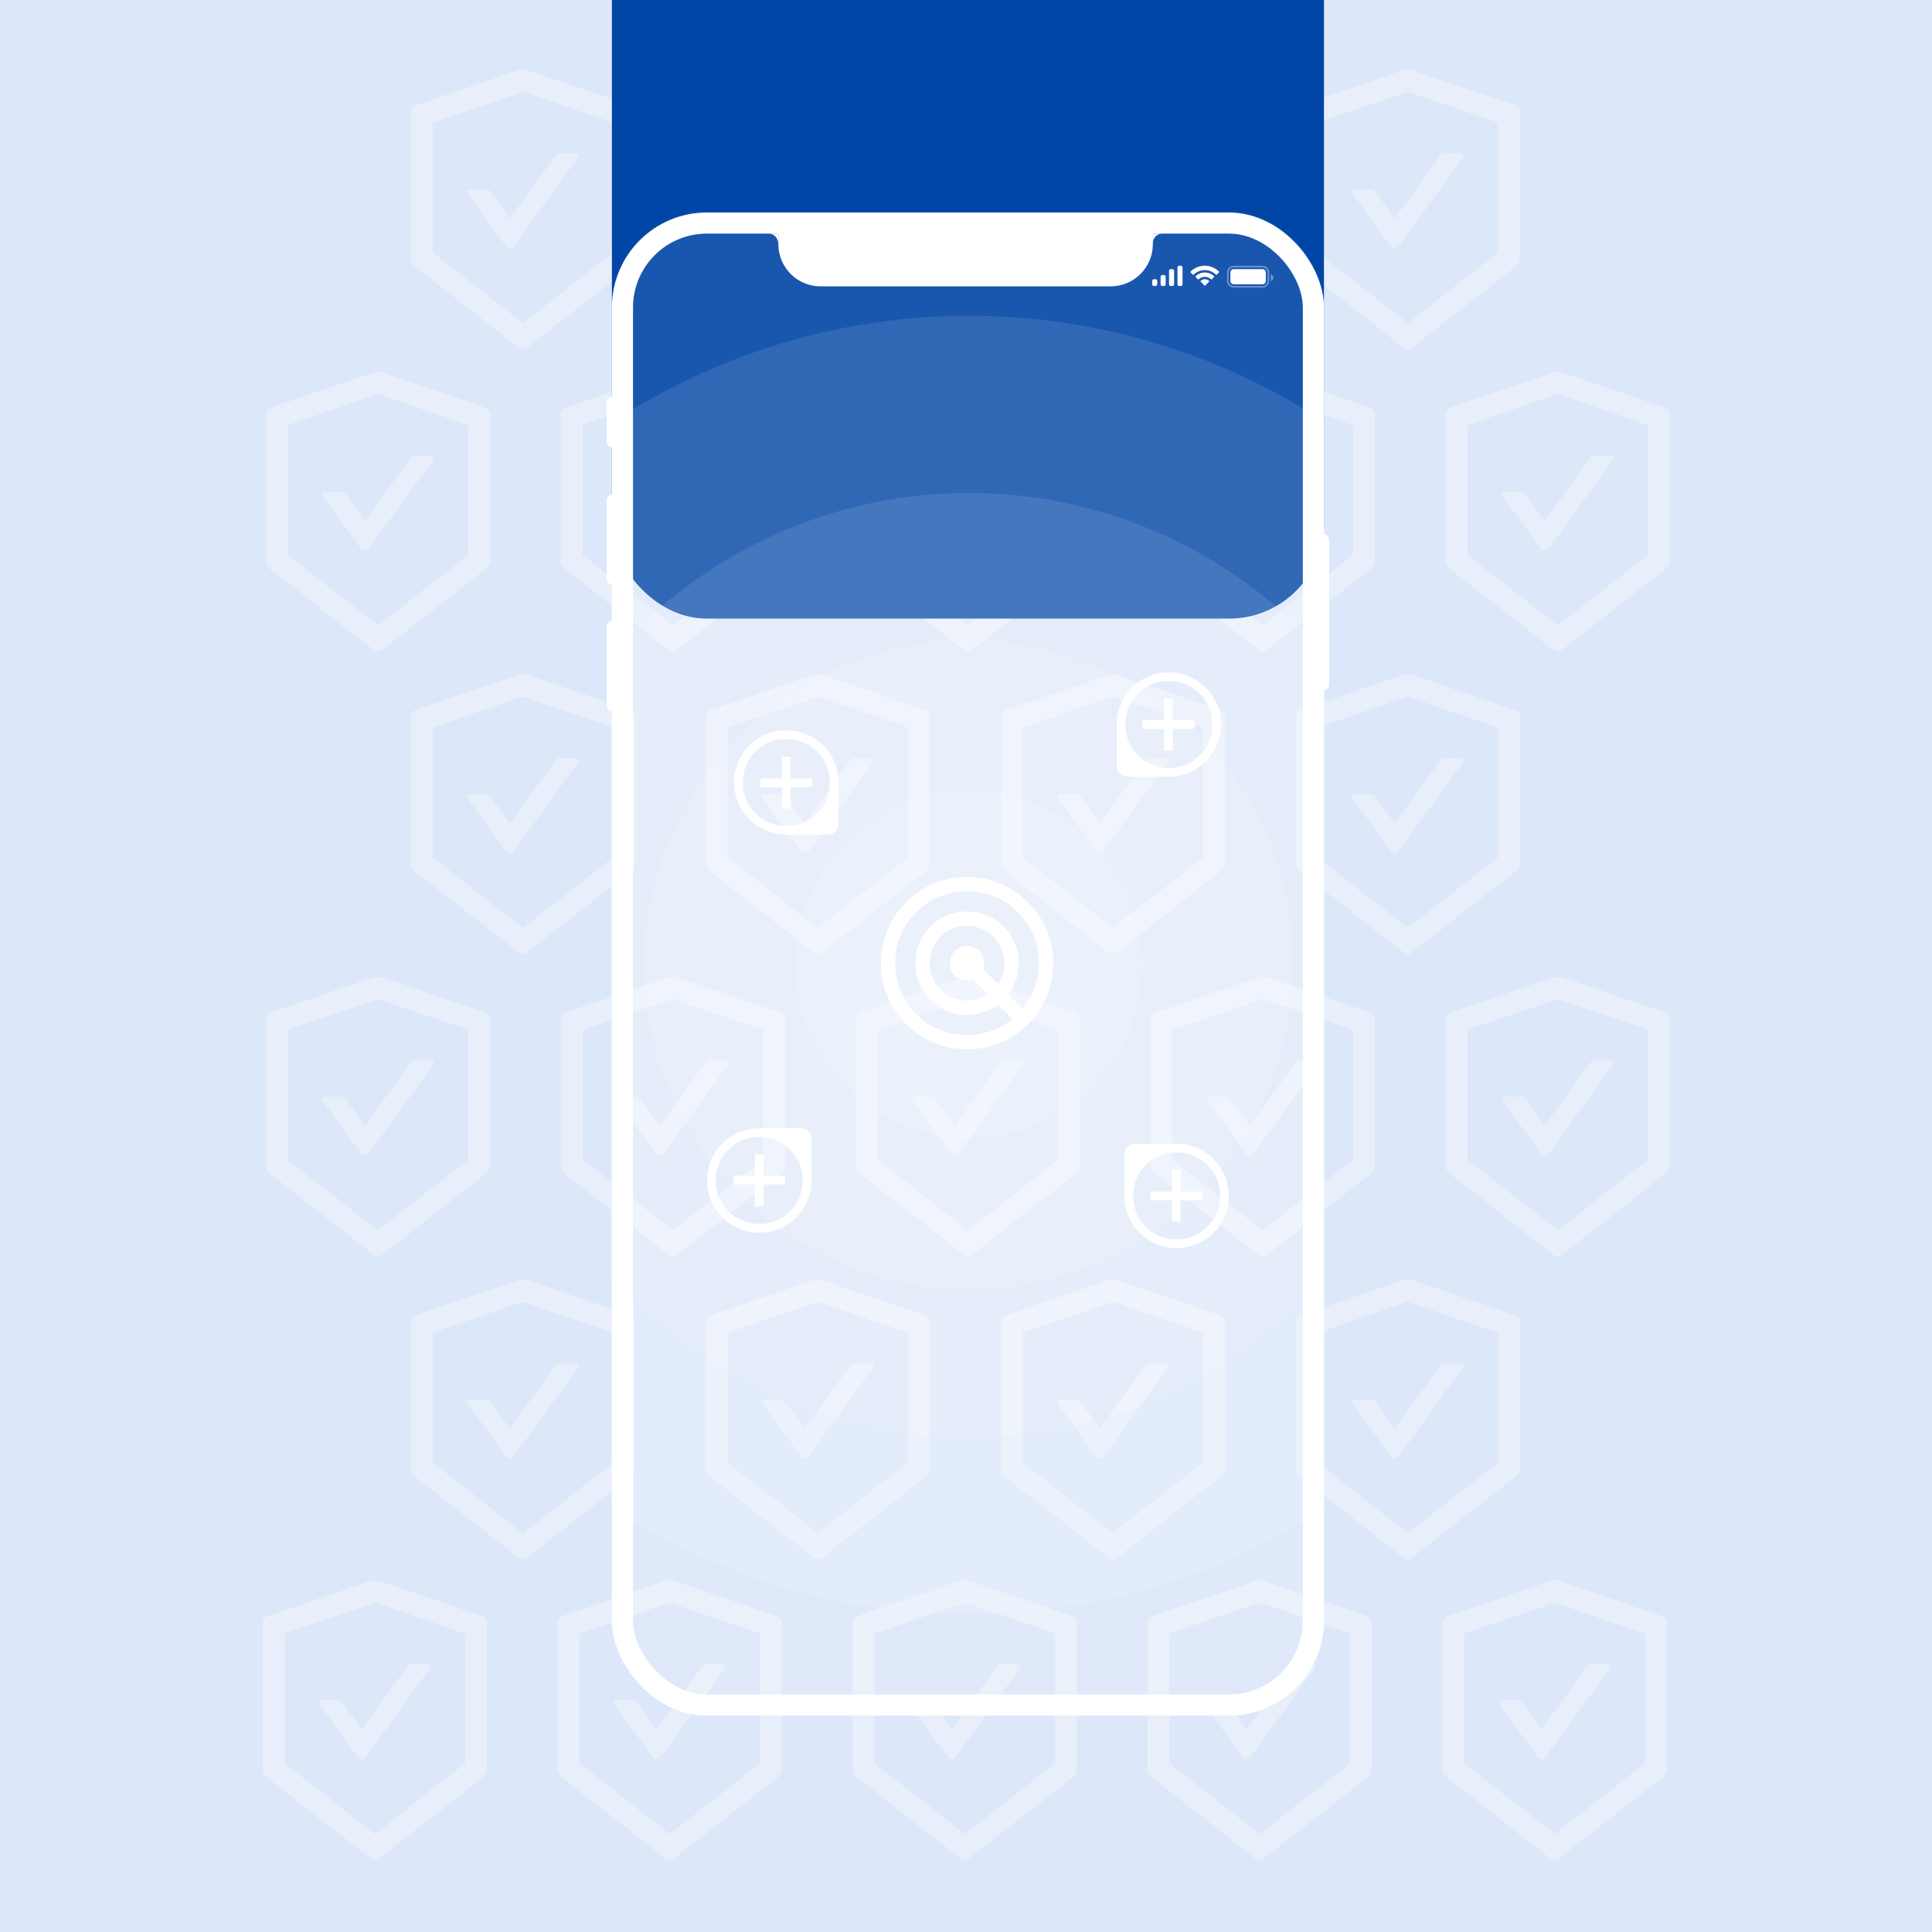 <svg xmlns="http://www.w3.org/2000/svg" width="500" height="500" fill="none" xmlns:v="https://vecta.io/nano"><style><![CDATA[.B{fill:#fff}.C{opacity:.1}.D{color-interpolation-filters:sRGB}]]></style><path fill="#dce7f9" d="M0 0h500v500H0z"/><g opacity=".35" class="B"><path d="M239.489 340.43l-26.643-9.107c-.322-.11-.753-.165-1.184-.165s-.863.055-1.184.165l-26.644 9.107a1.89 1.89 0 0 0-1.184 1.667v37.936c0 .692.447 1.604.988 2.037l27.028 21.123a1.62 1.62 0 0 0 .988.322c.361 0 .721-.11.988-.322l27.028-21.123c.541-.425.988-1.337.988-2.037v-37.936c.015-.692-.518-1.439-1.169-1.667zm-4.461 38.093l-23.366 18.26-23.366-18.26v-33.627l23.366-7.989 23.366 7.989v33.627zm-31.819-15.807a1.26 1.26 0 0 0-1.019-.519h-4.328c-.51 0-.808.582-.51.999l9.911 13.683a1.26 1.26 0 0 0 .448.382 1.25 1.25 0 0 0 1.143 0 1.26 1.26 0 0 0 .448-.382l16.67-23.018c.298-.416 0-.998-.51-.998h-4.328c-.4 0-.784.196-1.02.519l-11.832 16.341-5.073-7.007zm74.28 55.556l-26.643-9.107c-.322-.11-.753-.165-1.184-.165s-.863.055-1.184.165l-26.644 9.107a1.89 1.89 0 0 0-1.184 1.667v37.936c0 .692.447 1.604.988 2.037l27.028 21.123a1.62 1.62 0 0 0 .988.322c.361 0 .721-.11.988-.322l27.028-21.123c.541-.425.988-1.337.988-2.037v-37.936c.015-.692-.518-1.439-1.169-1.667zm-4.461 38.093l-23.366 18.26-23.366-18.26v-33.627l23.366-7.989 23.366 7.989v33.627zm-31.819-15.807a1.26 1.26 0 0 0-1.019-.519h-4.328c-.51 0-.808.582-.51.999l9.911 13.684a1.27 1.27 0 0 0 .448.381 1.25 1.25 0 0 0 1.143 0 1.27 1.27 0 0 0 .448-.381l16.67-23.019c.298-.416 0-.998-.51-.998h-4.328c-.4 0-.784.196-1.02.519l-11.832 16.341-5.073-7.007zm-1.72-256.77l-26.643-9.107c-.322-.11-.753-.165-1.184-.165s-.863.055-1.184.165l-26.644 9.107a1.89 1.89 0 0 0-1.184 1.667v37.936c0 .692.447 1.604.988 2.037l27.028 21.123a1.62 1.62 0 0 0 .988.322c.361 0 .721-.11.988-.322l27.028-21.123c.541-.425.988-1.337.988-2.037v-37.936c.015-.692-.518-1.439-1.169-1.667zm-4.461 38.093l-23.366 18.26-23.366-18.26v-33.626l23.366-7.99 23.366 7.99v33.626zm-31.819-15.807a1.26 1.26 0 0 0-1.019-.519h-4.328c-.51 0-.808.582-.51.999l9.911 13.684a1.28 1.28 0 0 0 .448.382 1.26 1.26 0 0 0 1.143 0 1.28 1.28 0 0 0 .448-.382l16.67-23.018c.298-.417 0-.999-.51-.999h-4.328c-.4 0-.784.196-1.02.519l-11.832 16.341-5.073-7.007zm36.28-178.802l-26.643-9.107c-.322-.11-.753-.165-1.184-.165s-.863.055-1.184.165l-26.644 9.107a1.89 1.89 0 0 0-1.184 1.667v37.936c0 .692.447 1.604.988 2.037l27.028 21.123a1.62 1.62 0 0 0 .988.322c.361 0 .721-.11.988-.322l27.028-21.123c.541-.425.988-1.337.988-2.037V28.939c.015-.692-.518-1.439-1.169-1.667zm-4.461 38.093l-23.366 18.26-23.366-18.26V31.739l23.366-7.99 23.366 7.99v33.627zm-31.819-15.807a1.26 1.26 0 0 0-1.019-.519h-4.328c-.51 0-.808.582-.51.999l9.911 13.683a1.26 1.26 0 0 0 1.591.382 1.26 1.26 0 0 0 .448-.382l16.67-23.018c.298-.417 0-.999-.51-.999h-4.328c-.4 0-.784.197-1.02.519l-11.832 16.341-5.073-7.007zm-1.239 212.488l-26.644-9.107c-.321-.11-.752-.165-1.184-.165s-.862.055-1.184.165l-26.643 9.107c-.651.22-1.184.975-1.184 1.667v37.936c0 .692.447 1.604.988 2.037l27.028 21.123c.274.212.627.322.988.322s.721-.11.988-.322l27.027-21.123c.541-.425.988-1.337.988-2.037v-37.936c.016-.692-.517-1.439-1.168-1.667zm-4.462 38.093L174.142 318.4l-23.366-18.261v-33.626l23.366-7.99 23.366 7.99v33.626zm-31.818-15.806a1.26 1.26 0 0 0-1.019-.519h-4.329c-.509 0-.807.581-.509.998l9.911 13.684c.117.161.27.291.447.382a1.26 1.26 0 0 0 .572.137c.199 0 .394-.047.572-.137a1.25 1.25 0 0 0 .447-.382l16.67-23.018c.298-.417 0-.999-.51-.999h-4.328c-.4 0-.784.197-1.019.519l-11.832 16.341-5.073-7.006z"/><path d="M201.97 105.53l-26.644-9.107c-.321-.11-.752-.165-1.184-.165s-.862.055-1.184.165l-26.643 9.107c-.651.22-1.184.975-1.184 1.667v37.936c0 .692.447 1.604.988 2.037l27.028 21.123c.274.212.627.322.988.322s.721-.11.988-.322l27.027-21.123c.541-.425.988-1.337.988-2.037v-37.936c.016-.692-.517-1.439-1.168-1.667zm-4.462 38.093l-23.366 18.26-23.366-18.26v-33.626l23.366-7.99 23.366 7.99v33.626zm-31.818-15.807c-.235-.322-.612-.519-1.019-.519h-4.329c-.509 0-.807.582-.509.999l9.911 13.684a1.28 1.28 0 0 0 .447.382 1.26 1.26 0 0 0 .572.137c.199 0 .394-.047.572-.137a1.28 1.28 0 0 0 .447-.382l16.67-23.018c.298-.417 0-.999-.51-.999h-4.328a1.27 1.27 0 0 0-1.019.519l-11.832 16.341-5.073-7.007zM315.829 340.43l-26.643-9.107c-.322-.11-.753-.165-1.184-.165s-.863.055-1.184.165l-26.644 9.107c-.651.22-1.184.975-1.184 1.667v37.936c0 .692.447 1.604.988 2.037l27.028 21.123c.274.212.627.322.988.322s.721-.11.988-.322l27.028-21.123c.541-.425.988-1.337.988-2.037v-37.936c.015-.692-.518-1.439-1.169-1.667zm-4.461 38.093l-23.366 18.26-23.366-18.26v-33.627l23.366-7.989 23.366 7.989v33.627zm-31.819-15.807a1.26 1.26 0 0 0-1.019-.519h-4.328c-.51 0-.808.582-.51.999l9.911 13.683a1.26 1.26 0 0 0 .448.382 1.25 1.25 0 0 0 1.143 0 1.27 1.27 0 0 0 .448-.382l16.67-23.018c.297-.416 0-.998-.51-.998h-4.328c-.4 0-.784.196-1.02.519l-11.832 16.341-5.073-7.007zm74.28 55.556l-26.643-9.107c-.322-.11-.753-.165-1.184-.165s-.863.055-1.184.165l-26.644 9.107c-.651.22-1.184.975-1.184 1.667v37.936c0 .692.447 1.604.988 2.037l27.028 21.123c.274.212.627.322.988.322s.721-.11.988-.322l27.028-21.123c.541-.425.988-1.337.988-2.037v-37.936c.015-.692-.518-1.439-1.169-1.667zm-4.461 38.093l-23.366 18.26-23.366-18.26v-33.627l23.366-7.989 23.366 7.989v33.627zm-31.819-15.807a1.26 1.26 0 0 0-1.019-.519h-4.328c-.51 0-.808.582-.51.999l9.911 13.684a1.27 1.27 0 0 0 .448.381 1.25 1.25 0 0 0 1.143 0c.177-.09.33-.221.448-.381l16.67-23.019c.297-.416 0-.998-.51-.998h-4.328c-.4 0-.784.196-1.02.519l-11.832 16.341-5.073-7.007z"/><path d="M315.829 183.788l-26.643-9.107c-.322-.11-.753-.165-1.184-.165s-.863.055-1.184.165l-26.644 9.107c-.651.22-1.184.975-1.184 1.667v37.936c0 .692.447 1.604.988 2.037l27.028 21.123c.274.212.627.322.988.322s.721-.11.988-.322l27.028-21.123c.541-.425.988-1.337.988-2.037v-37.936c.015-.692-.518-1.439-1.169-1.667zm-4.461 38.093l-23.366 18.26-23.366-18.26v-33.626l23.366-7.99 23.366 7.99v33.626zm-31.819-15.807a1.26 1.26 0 0 0-1.019-.519h-4.328c-.51 0-.808.582-.51.999l9.911 13.684a1.28 1.28 0 0 0 .448.382 1.26 1.26 0 0 0 1.143 0 1.29 1.29 0 0 0 .448-.382l16.67-23.018c.297-.417 0-.999-.51-.999h-4.328c-.4 0-.784.196-1.02.519l-11.832 16.341-5.073-7.007zm36.28-178.802l-26.643-9.107c-.322-.11-.753-.165-1.184-.165s-.863.055-1.184.165l-26.644 9.107c-.651.22-1.184.975-1.184 1.667v37.936c0 .692.447 1.604.988 2.037l27.028 21.123c.274.212.627.322.988.322s.721-.11.988-.322l27.028-21.123c.541-.425.988-1.337.988-2.037V28.939c.015-.692-.518-1.439-1.169-1.667zm-4.461 38.093l-23.366 18.26-23.366-18.26V31.739l23.366-7.99 23.366 7.99v33.627zm-31.819-15.807a1.26 1.26 0 0 0-1.019-.519h-4.328c-.51 0-.808.582-.51.999l9.911 13.683a1.26 1.26 0 0 0 1.591.382 1.27 1.27 0 0 0 .448-.382l16.67-23.018c.297-.417 0-.999-.51-.999h-4.328c-.4 0-.784.197-1.02.519l-11.832 16.341-5.073-7.007zm-1.241 212.488l-26.644-9.107c-.321-.11-.752-.165-1.184-.165s-.862.055-1.184.165l-26.643 9.107c-.651.22-1.184.975-1.184 1.667v37.936c0 .692.447 1.604.988 2.037l27.027 21.123c.275.212.628.322.988.322s.722-.11.988-.322l27.028-21.123c.541-.425.988-1.337.988-2.037v-37.936c.016-.692-.517-1.439-1.168-1.667zm-4.462 38.093L250.48 318.4l-23.366-18.261v-33.626l23.366-7.99 23.366 7.99v33.626zm-31.818-15.806a1.26 1.26 0 0 0-1.02-.519h-4.328c-.509 0-.807.581-.509.998l9.911 13.684c.117.161.27.291.447.382a1.26 1.26 0 0 0 1.591-.382l16.67-23.018c.298-.417 0-.999-.51-.999h-4.328c-.4 0-.784.197-1.019.519l-11.832 16.341-5.073-7.006z"/><path d="M278.308 105.53l-26.644-9.107c-.321-.11-.752-.165-1.184-.165s-.862.055-1.184.165l-26.643 9.107c-.651.22-1.184.975-1.184 1.667v37.936c0 .692.447 1.604.988 2.037l27.027 21.123c.275.212.628.322.988.322s.722-.11.988-.322l27.028-21.123c.541-.425.988-1.337.988-2.037v-37.936c.016-.692-.517-1.439-1.168-1.667zm-4.462 38.093l-23.366 18.26-23.366-18.26v-33.626l23.366-7.99 23.366 7.99v33.626zm-31.818-15.807c-.235-.322-.612-.519-1.02-.519h-4.328c-.509 0-.807.582-.509.999l9.911 13.684a1.28 1.28 0 0 0 .447.382 1.26 1.26 0 0 0 1.143 0 1.27 1.27 0 0 0 .448-.382l16.67-23.018c.298-.417 0-.999-.51-.999h-4.328a1.27 1.27 0 0 0-1.019.519l-11.832 16.341-5.073-7.007zM392.167 340.43l-26.643-9.107c-.322-.11-.753-.165-1.184-.165s-.863.055-1.184.165l-26.644 9.107c-.651.22-1.184.975-1.184 1.667v37.936c0 .692.447 1.604.988 2.037l27.028 21.123c.274.212.627.322.988.322s.721-.11.988-.322l27.028-21.123c.541-.425.988-1.337.988-2.037v-37.936c.015-.692-.518-1.439-1.169-1.667zm-4.461 38.093l-23.366 18.26-23.366-18.26v-33.627l23.366-7.989 23.366 7.989v33.627zm-31.819-15.807a1.26 1.26 0 0 0-1.019-.519h-4.328c-.51 0-.808.582-.51.999l9.911 13.683a1.25 1.25 0 0 0 1.591.382 1.27 1.27 0 0 0 .448-.382l16.669-23.018c.298-.416 0-.998-.509-.998h-4.328a1.27 1.27 0 0 0-1.02.519l-11.832 16.341-5.073-7.007zm74.28 55.556l-26.643-9.107c-.322-.11-.753-.165-1.184-.165s-.863.055-1.184.165l-26.644 9.107c-.651.22-1.184.975-1.184 1.667v37.936c0 .692.447 1.604.988 2.037l27.028 21.123c.274.212.627.322.988.322s.721-.11.988-.322l27.028-21.123c.541-.425.988-1.337.988-2.037v-37.936c.015-.692-.518-1.439-1.169-1.667zm-4.461 38.093l-23.366 18.26-23.366-18.26v-33.627l23.366-7.989 23.366 7.989v33.627zm-31.819-15.807a1.26 1.26 0 0 0-1.019-.519h-4.328c-.51 0-.808.582-.51.999l9.911 13.684a1.26 1.26 0 0 0 .448.381 1.25 1.25 0 0 0 1.143 0c.177-.09.33-.221.448-.381l16.669-23.019c.298-.416 0-.998-.509-.998h-4.328a1.27 1.27 0 0 0-1.02.519l-11.832 16.341-5.073-7.007z"/><path d="M392.167 183.788l-26.643-9.107c-.322-.11-.753-.165-1.184-.165s-.863.055-1.184.165l-26.644 9.107c-.651.22-1.184.975-1.184 1.667v37.936c0 .692.447 1.604.988 2.037l27.028 21.123c.274.212.627.322.988.322s.721-.11.988-.322l27.028-21.123c.541-.425.988-1.337.988-2.037v-37.936c.015-.692-.518-1.439-1.169-1.667zm-4.461 38.093l-23.366 18.26-23.366-18.26v-33.626l23.366-7.99 23.366 7.99v33.626zm-31.819-15.807a1.26 1.26 0 0 0-1.019-.519h-4.328c-.51 0-.808.582-.51.999l9.911 13.684a1.27 1.27 0 0 0 .448.382 1.26 1.26 0 0 0 1.143 0 1.29 1.29 0 0 0 .448-.382l16.669-23.018c.298-.417 0-.999-.509-.999h-4.328a1.27 1.27 0 0 0-1.02.519l-11.832 16.341-5.073-7.007zm36.28-178.802l-26.643-9.107c-.322-.11-.753-.165-1.184-.165s-.863.055-1.184.165l-26.644 9.107c-.651.22-1.184.975-1.184 1.667v37.936c0 .692.447 1.604.988 2.037l27.028 21.123c.274.212.627.322.988.322s.721-.11.988-.322l27.028-21.123c.541-.425.988-1.337.988-2.037V28.939c.015-.692-.518-1.439-1.169-1.667zm-4.461 38.093l-23.366 18.26-23.366-18.26V31.739l23.366-7.99 23.366 7.99v33.627zm-31.819-15.807a1.26 1.26 0 0 0-1.019-.519h-4.328c-.51 0-.808.582-.51.999l9.911 13.683a1.25 1.25 0 0 0 .448.382 1.26 1.26 0 0 0 1.143 0 1.27 1.27 0 0 0 .448-.382l16.669-23.018c.298-.417 0-.999-.509-.999h-4.328c-.4 0-.785.197-1.02.519L360.96 56.565l-5.073-7.007zm-1.241 212.488l-26.644-9.107c-.321-.11-.753-.165-1.184-.165s-.862.055-1.184.165l-26.643 9.107c-.651.22-1.184.975-1.184 1.667v37.936c0 .692.447 1.604.988 2.037l27.027 21.123c.275.212.628.322.988.322s.722-.11.988-.322l27.028-21.123c.541-.425.988-1.337.988-2.037v-37.936c.016-.692-.517-1.439-1.168-1.667zm-4.462 38.093L326.818 318.4l-23.366-18.261v-33.626l23.366-7.99 23.366 7.99v33.626zm-31.818-15.806a1.26 1.26 0 0 0-1.02-.519h-4.328c-.51 0-.808.581-.51.998l9.911 13.684a1.28 1.28 0 0 0 .448.382 1.26 1.26 0 0 0 1.143 0 1.27 1.27 0 0 0 .448-.382l16.67-23.018c.298-.417 0-.999-.51-.999h-4.328c-.4 0-.784.197-1.019.519l-11.832 16.341-5.073-7.006z"/><path d="M354.646 105.53l-26.644-9.107c-.321-.11-.753-.165-1.184-.165s-.862.055-1.184.165l-26.643 9.107c-.651.22-1.184.975-1.184 1.667v37.936c0 .692.447 1.604.988 2.037l27.027 21.123c.275.212.628.322.988.322s.722-.11.988-.322l27.028-21.123c.541-.425.988-1.337.988-2.037v-37.936c.016-.692-.517-1.439-1.168-1.667zm-4.462 38.093l-23.366 18.26-23.366-18.26v-33.626l23.366-7.99 23.366 7.99v33.626zm-31.818-15.807c-.236-.322-.612-.519-1.02-.519h-4.328c-.51 0-.808.582-.51.999l9.911 13.684a1.29 1.29 0 0 0 .448.382 1.26 1.26 0 0 0 1.143 0 1.28 1.28 0 0 0 .448-.382l16.67-23.018c.298-.417 0-.999-.51-.999h-4.328a1.27 1.27 0 0 0-1.019.519l-11.832 16.341-5.073-7.007zm112.618 134.23l-26.644-9.107c-.321-.11-.753-.165-1.184-.165s-.862.055-1.184.165l-26.643 9.107c-.651.22-1.184.975-1.184 1.667v37.936c0 .692.446 1.604.987 2.037l27.028 21.123c.275.212.628.322.988.322s.722-.11.988-.322l27.028-21.123c.541-.425.988-1.337.988-2.037v-37.936c.016-.692-.518-1.439-1.168-1.667zm-4.462 38.093L403.156 318.4l-23.366-18.261v-33.626l23.366-7.99 23.366 7.99v33.626zm-31.818-15.806a1.26 1.26 0 0 0-1.02-.519h-4.328c-.51 0-.808.581-.51.998l9.911 13.684a1.27 1.27 0 0 0 .448.382 1.26 1.26 0 0 0 1.143 0 1.27 1.27 0 0 0 .448-.382l16.67-23.018c.298-.417 0-.999-.51-.999h-4.328c-.4 0-.784.197-1.019.519l-11.832 16.341-5.073-7.006z"/><path d="M430.984 105.53l-26.644-9.107c-.321-.11-.753-.165-1.184-.165s-.862.055-1.184.165l-26.643 9.107c-.651.22-1.184.975-1.184 1.667v37.936c0 .692.446 1.604.987 2.037l27.028 21.123c.275.212.628.322.988.322s.722-.11.988-.322l27.028-21.123c.541-.425.988-1.337.988-2.037v-37.936c.016-.692-.518-1.439-1.168-1.667zm-4.462 38.093l-23.366 18.26-23.366-18.26v-33.626l23.366-7.99 23.366 7.99v33.626zm-31.818-15.807c-.236-.322-.612-.519-1.02-.519h-4.328c-.51 0-.808.582-.51.999l9.911 13.684a1.28 1.28 0 0 0 .448.382 1.26 1.26 0 0 0 1.143 0 1.28 1.28 0 0 0 .448-.382l16.67-23.018c.298-.417 0-.999-.51-.999h-4.328a1.27 1.27 0 0 0-1.019.519l-11.832 16.341-5.073-7.007zM124.839 418.272l-26.644-9.107c-.322-.11-.753-.165-1.184-.165s-.862.055-1.184.165l-26.644 9.107c-.651.22-1.184.975-1.184 1.667v37.936c0 .692.447 1.604.988 2.037l27.028 21.123a1.62 1.62 0 0 0 .988.322c.361 0 .721-.11.988-.322l27.027-21.123c.541-.425.988-1.337.988-2.037v-37.936c.016-.692-.517-1.439-1.168-1.667zm-4.461 38.093l-23.367 18.26-23.366-18.26v-33.627l23.366-7.989 23.367 7.989v33.627zm-31.819-15.807c-.235-.322-.612-.519-1.019-.519h-4.328c-.51 0-.808.582-.51.999l9.911 13.684a1.27 1.27 0 0 0 .448.381 1.25 1.25 0 0 0 1.143 0 1.27 1.27 0 0 0 .448-.381l16.67-23.019c.298-.416 0-.998-.509-.998h-4.329a1.27 1.27 0 0 0-1.019.519l-11.832 16.341-5.073-7.007zm74.606-100.128l-26.643-9.107c-.322-.11-.753-.165-1.184-.165s-.863.055-1.184.165l-26.644 9.107c-.651.22-1.184.975-1.184 1.667v37.936c0 .692.447 1.604.988 2.037l27.028 21.123c.274.212.627.322.988.322s.721-.11.988-.322l27.028-21.123c.541-.425.988-1.337.988-2.037v-37.936c.015-.692-.518-1.439-1.169-1.667zm-4.461 38.093l-23.366 18.26-23.366-18.26v-33.627l23.366-7.989 23.366 7.989v33.627zm-31.819-15.807a1.26 1.26 0 0 0-1.019-.519h-4.328c-.51 0-.808.582-.51.999l9.911 13.683a1.26 1.26 0 0 0 .448.382 1.25 1.25 0 0 0 1.143 0 1.27 1.27 0 0 0 .448-.382l16.669-23.018c.298-.416 0-.998-.509-.998h-4.328a1.27 1.27 0 0 0-1.02.519l-11.832 16.341-5.073-7.007zm74.28 55.556l-26.643-9.107c-.322-.11-.753-.165-1.184-.165s-.863.055-1.184.165l-26.644 9.107c-.651.22-1.184.975-1.184 1.667v37.936c0 .692.447 1.604.988 2.037l27.028 21.123c.274.212.627.322.988.322s.721-.11.988-.322l27.028-21.123c.541-.425.988-1.337.988-2.037v-37.936c.015-.692-.518-1.439-1.169-1.667zm-4.461 38.093l-23.366 18.26-23.366-18.26v-33.627l23.366-7.989 23.366 7.989v33.627zm-31.819-15.807a1.26 1.26 0 0 0-1.019-.519h-4.328c-.51 0-.808.582-.51.999l9.911 13.684a1.27 1.27 0 0 0 .448.381 1.25 1.25 0 0 0 1.143 0c.177-.09.33-.221.448-.381l16.669-23.019c.298-.416 0-.998-.509-.998h-4.328a1.27 1.27 0 0 0-1.02.519l-11.832 16.341-5.073-7.007z"/><path d="M163.165 183.788l-26.643-9.107c-.322-.11-.753-.165-1.184-.165s-.863.055-1.184.165l-26.644 9.107c-.651.22-1.184.975-1.184 1.667v37.936c0 .692.447 1.604.988 2.037l27.028 21.123c.274.212.627.322.988.322s.721-.11.988-.322l27.028-21.123c.541-.425.988-1.337.988-2.037v-37.936c.015-.692-.518-1.439-1.169-1.667zm-4.461 38.093l-23.366 18.26-23.366-18.26v-33.626l23.366-7.99 23.366 7.99v33.626zm-31.819-15.807a1.26 1.26 0 0 0-1.019-.519h-4.328c-.51 0-.808.582-.51.999l9.911 13.684a1.28 1.28 0 0 0 .448.382 1.26 1.26 0 0 0 1.143 0 1.29 1.29 0 0 0 .448-.382l16.669-23.018c.298-.417 0-.999-.509-.999h-4.328a1.27 1.27 0 0 0-1.02.519l-11.832 16.341-5.073-7.007zm36.28-178.802l-26.643-9.107c-.322-.11-.753-.165-1.184-.165s-.863.055-1.184.165l-26.644 9.107c-.651.22-1.184.975-1.184 1.667v37.936c0 .692.447 1.604.988 2.037l27.028 21.123c.274.212.627.322.988.322s.721-.11.988-.322l27.028-21.123c.541-.425.988-1.337.988-2.037V28.939c.015-.692-.518-1.439-1.169-1.667zm-4.461 38.093l-23.366 18.26-23.366-18.26V31.739l23.366-7.99 23.366 7.99v33.627zm-31.819-15.807a1.26 1.26 0 0 0-1.019-.519h-4.328c-.51 0-.808.582-.51.999l9.911 13.683a1.26 1.26 0 0 0 1.591.382 1.27 1.27 0 0 0 .448-.382l16.669-23.018c.298-.417 0-.999-.509-.999h-4.328c-.4 0-.785.197-1.02.519l-11.832 16.341-5.073-7.007zm-1.241 212.488L99 252.939c-.322-.11-.753-.165-1.184-.165s-.862.055-1.184.165l-26.644 9.107c-.651.22-1.184.975-1.184 1.667v37.936c0 .692.447 1.604.988 2.037l27.028 21.123a1.62 1.62 0 0 0 .988.322c.361 0 .721-.11.988-.322l27.028-21.123c.541-.425.988-1.337.988-2.037v-37.936c.016-.692-.517-1.439-1.168-1.667zm-4.462 38.093L97.816 318.4 74.45 300.139v-33.626l23.366-7.99 23.366 7.99v33.626zm-31.818-15.806a1.26 1.26 0 0 0-1.019-.519h-4.328c-.51 0-.808.581-.51.998l9.911 13.684a1.27 1.27 0 0 0 .448.382 1.26 1.26 0 0 0 1.143 0 1.27 1.27 0 0 0 .448-.382l16.67-23.018c.298-.417 0-.999-.51-.999h-4.328c-.4 0-.784.197-1.019.519l-11.832 16.341-5.073-7.006z"/><path d="M125.644 105.53L99 96.423c-.322-.11-.753-.165-1.184-.165s-.862.055-1.184.165l-26.644 9.107c-.651.22-1.184.975-1.184 1.667v37.936c0 .692.447 1.604.988 2.037l27.028 21.123a1.62 1.62 0 0 0 .988.322c.361 0 .721-.11.988-.322l27.028-21.123c.541-.425.988-1.337.988-2.037v-37.936c.016-.692-.517-1.439-1.168-1.667zm-4.462 38.093l-23.366 18.26-23.366-18.26v-33.626l23.366-7.99 23.366 7.99v33.626zm-31.818-15.807c-.235-.322-.612-.519-1.019-.519h-4.328c-.51 0-.808.582-.51.999l9.911 13.684a1.28 1.28 0 0 0 .448.382 1.26 1.26 0 0 0 1.143 0 1.28 1.28 0 0 0 .448-.382l16.67-23.018c.298-.417 0-.999-.51-.999h-4.328a1.27 1.27 0 0 0-1.019.519l-11.832 16.341-5.073-7.007z"/></g><g filter="url(#B)"><g filter="url(#C)"><rect x="158.365" y="55" width="184.27" height="389" rx="24.568" fill="#0045a5"/></g><mask id="A" maskUnits="userSpaceOnUse" x="158" y="55" width="185" height="389" mask-type="alpha"><rect x="158.365" y="55" width="184.27" height="389" rx="24.568" fill="#0045a5"/></mask><g mask="url(#A)" class="B"><g style="mix-blend-mode:overlay" class="C"><ellipse cx="250.724" cy="249.728" rx="44.962" ry="44.96"/></g><g style="mix-blend-mode:overlay" class="C"><ellipse cx="250.725" cy="249.728" rx="84.002" ry="83.999"/></g><g style="mix-blend-mode:overlay" class="C"><ellipse cx="250.726" cy="249.728" rx="122.165" ry="122.161"/></g><g style="mix-blend-mode:overlay" class="C"><ellipse cx="250.726" cy="249.728" rx="168.005" ry="167.999"/></g><g style="mix-blend-mode:overlay" class="C"><ellipse cx="250.725" cy="249.728" rx="213.844" ry="213.836"/></g><path d="M202.375 209.295h2.25v-5.58h5.58v-2.25h-5.58v-5.58h-2.25v5.58h-5.58v2.25h5.58v5.58zM203.5 216c-1.867 0-3.622-.354-5.265-1.063s-3.071-1.671-4.286-2.886-2.177-2.643-2.886-4.286S190 204.368 190 202.5s.354-3.622 1.063-5.265 1.671-3.071 2.886-4.286 2.644-2.177 4.286-2.886S201.633 189 203.5 189s3.623.354 5.265 1.063 3.071 1.671 4.286 2.886 2.177 2.644 2.886 4.286S217 200.633 217 202.5v10.755c0 .755-.269 1.401-.806 1.939s-1.184.806-1.939.806H203.5zm0-2.25c3.141 0 5.801-1.09 7.98-3.27s3.27-4.839 3.27-7.98-1.09-5.801-3.27-7.98-4.839-3.27-7.98-3.27-5.801 1.09-7.98 3.27-3.27 4.839-3.27 7.98 1.09 5.801 3.27 7.98 4.839 3.27 7.98 3.27z"/><path d="M195.375 298.705h2.25v5.58h5.58v2.25h-5.58v5.58h-2.25v-5.58h-5.58v-2.25h5.58v-5.58zM196.5 292c-1.868 0-3.623.354-5.265 1.063s-3.071 1.671-4.286 2.886-2.177 2.643-2.886 4.286S183 303.632 183 305.5s.354 3.622 1.063 5.265 1.671 3.071 2.886 4.286 2.644 2.177 4.286 2.886S194.633 319 196.5 319s3.623-.354 5.265-1.063 3.071-1.671 4.286-2.886 2.177-2.644 2.886-4.286S210 307.367 210 305.5v-10.755c0-.755-.269-1.401-.806-1.939s-1.184-.806-1.939-.806H196.5zm0 2.25c3.141 0 5.801 1.09 7.98 3.27s3.27 4.839 3.27 7.98-1.09 5.801-3.27 7.98-4.839 3.27-7.98 3.27-5.801-1.09-7.98-3.27-3.27-4.839-3.27-7.98 1.09-5.801 3.27-7.98 4.839-3.27 7.98-3.27z"/><path d="M295.705 186.375v2.25h5.58v5.58h2.25v-5.58h5.58v-2.25h-5.58v-5.58h-2.25v5.58h-5.58zM289 187.5c0-1.868.354-3.623 1.063-5.265s1.671-3.071 2.886-4.286 2.644-2.177 4.286-2.886S300.632 174 302.5 174s3.622.354 5.265 1.063 3.071 1.671 4.286 2.886 2.177 2.644 2.886 4.286S316 185.633 316 187.5s-.354 3.622-1.063 5.265-1.671 3.071-2.886 4.286-2.644 2.177-4.286 2.886S304.367 201 302.5 201h-10.755c-.755 0-1.401-.269-1.939-.806s-.806-1.184-.806-1.939V187.5zm2.25 0c0 3.141 1.09 5.801 3.27 7.98s4.839 3.27 7.98 3.27 5.801-1.09 7.98-3.27 3.27-4.839 3.27-7.98-1.09-5.801-3.27-7.98-4.839-3.27-7.98-3.27-5.801 1.09-7.98 3.27-3.27 4.839-3.27 7.98z"/><path d="M297.705 310.625v-2.25h5.58v-5.58h2.25v5.58h5.58v2.25h-5.58v5.58h-2.25v-5.58h-5.58zM291 309.5c0 1.868.354 3.623 1.063 5.265s1.671 3.071 2.886 4.286 2.644 2.177 4.286 2.886S302.632 323 304.5 323s3.622-.354 5.265-1.063 3.071-1.671 4.286-2.886 2.177-2.643 2.886-4.286S318 311.367 318 309.5s-.354-3.622-1.063-5.265-1.671-3.071-2.886-4.286-2.644-2.177-4.286-2.886S306.367 296 304.5 296h-10.755c-.755 0-1.401.269-1.939.806s-.806 1.184-.806 1.939V309.5zm2.25 0c0-3.141 1.09-5.801 3.27-7.98s4.839-3.27 7.98-3.27 5.801 1.09 7.98 3.27 3.27 4.839 3.27 7.98-1.09 5.801-3.27 7.98-4.839 3.27-7.98 3.27-5.801-1.09-7.98-3.27-3.27-4.839-3.27-7.98z"/></g><path d="M250.271 271.566c-3.084 0-5.982-.585-8.695-1.755s-5.072-2.759-7.078-4.766-3.595-4.366-4.766-7.078-1.755-5.61-1.755-8.694.585-5.983 1.755-8.695 2.759-5.072 4.766-7.078 4.366-3.595 7.078-4.765 5.611-1.756 8.695-1.756 5.982.585 8.695 1.756 5.072 2.758 7.078 4.765 3.595 4.366 4.766 7.078 1.755 5.611 1.755 8.695-.585 5.982-1.755 8.694-2.759 5.072-4.766 7.078-4.366 3.595-7.078 4.766-5.611 1.755-8.695 1.755zm0-3.715c2.254 0 4.375-.363 6.363-1.087s3.793-1.756 5.416-3.094l-3.734-3.697c-1.128.83-2.369 1.484-3.725 1.96s-2.797.716-4.32.716c-3.716 0-6.874-1.301-9.475-3.902s-3.902-5.759-3.902-9.474 1.301-6.874 3.902-9.475 5.759-3.902 9.475-3.902 6.874 1.301 9.475 3.902 3.902 5.759 3.902 9.475c0 1.523-.242 2.966-.725 4.328a14.32 14.32 0 0 1-1.969 3.734l3.697 3.697c1.313-1.622 2.341-3.424 3.084-5.406s1.115-4.099 1.115-6.353c0-5.177-1.802-9.568-5.407-13.172s-7.995-5.406-13.172-5.406-9.568 1.802-13.172 5.406-5.407 7.995-5.407 13.172 1.802 9.567 5.407 13.171 7.995 5.407 13.172 5.407zm0-8.918a9.68 9.68 0 0 0 2.852-.418c.91-.279 1.749-.684 2.517-1.217l-3.883-3.845c-.235.099-.477.17-.724.213s-.502.065-.762.065a4.29 4.29 0 0 1-3.149-1.309c-.873-.874-1.31-1.923-1.31-3.149a4.29 4.29 0 0 1 1.31-3.149c.873-.874 1.923-1.31 3.149-1.31s2.276.436 3.149 1.31a4.29 4.29 0 0 1 1.31 3.149c0 .272-.028.541-.084.808s-.133.529-.232.789l3.864 3.79a9.22 9.22 0 0 0 1.227-2.517 9.58 9.58 0 0 0 .427-2.87c0-2.676-.941-4.955-2.824-6.837s-4.162-2.824-6.837-2.824-4.954.941-6.837 2.824-2.824 4.161-2.824 6.837.941 4.954 2.824 6.836 4.162 2.824 6.837 2.824z" class="B"/><rect x="157" y="102.772" width="3.412" height="12.967" rx="1.365" class="B"/><rect x="157" y="128.023" width="3.412" height="23.204" rx="1.365" class="B"/><rect x="157" y="160.781" width="3.412" height="23.204" rx="1.365" class="B"/><rect x="340.588" y="138.26" width="3.412" height="40.265" rx="1.365" class="B"/><path d="M201.443 57.73h96.913v5.46c0 6.03-4.889 10.919-10.92 10.919h-75.073c-6.031 0-10.92-4.889-10.92-10.919v-5.46z" class="B"/><path d="M201.443 63.19s0-2.73-2.729-2.73h2.729v2.73z" class="B"/><path d="M298.273 63.19s0-2.73 2.73-2.73h-2.73v2.73z" class="B"/><rect x="161.095" y="57.73" width="178.81" height="383.54" rx="21.839" stroke="#fff" stroke-width="5.46"/><path d="M302.548 70.086c0-.241.195-.436.436-.436h.437c.241 0 .436.195.436.436v3.491c0 .241-.195.436-.436.436h-.437c-.241 0-.436-.195-.436-.436v-3.491z" class="B"/><path d="M304.73 69.213c0-.241.195-.436.436-.436h.437c.241 0 .436.195.436.436v4.364c0 .241-.195.436-.436.436h-.437c-.241 0-.436-.195-.436-.436v-4.364z" class="B"/><path d="M300.366 71.613c0-.241.195-.436.436-.436h.437c.241 0 .436.195.436.436v1.964c0 .241-.195.436-.436.436h-.437c-.241 0-.436-.195-.436-.436v-1.964z" class="B"/><path d="M298.184 72.704c0-.241.195-.436.436-.436h.436c.241 0 .437.195.437.436v.873c0 .241-.196.436-.437.436h-.436c-.241 0-.436-.195-.436-.436v-.873z" class="B"/><path fill-rule="evenodd" d="M311.796 69.906c1.076 0 2.111.422 2.892 1.179.058.058.152.058.21-.002l.562-.579c.029-.03.045-.071.045-.113s-.017-.083-.047-.113c-2.047-2.003-5.278-2.003-7.325 0-.03.03-.047.07-.047.113s.016.083.045.113l.562.579c.058.059.152.06.21.002.781-.757 1.816-1.179 2.893-1.179zm.016 1.746a2.36 2.36 0 0 1 1.6.63c.059.058.153.056.21-.003l.561-.579c.03-.03.046-.072.046-.114s-.018-.084-.048-.113c-1.335-1.268-3.402-1.268-4.737 0-.031.03-.048.071-.048.113s.016.084.045.114l.561.579c.058.059.151.06.211.003.438-.405 1.008-.629 1.599-.63zm1.139 1.129c.001.043-.016.084-.046.114l-.97 1c-.028.029-.067.046-.107.046s-.08-.016-.108-.046l-.971-1c-.03-.03-.046-.071-.045-.114s.019-.084.05-.112c.62-.535 1.527-.535 2.147 0 .031.029.049.069.05.112z" class="B"/><path opacity=".35" d="M317.771 70.522a1.53 1.53 0 0 1 1.527-1.528h7.419a1.53 1.53 0 0 1 1.528 1.528v2.182a1.53 1.53 0 0 1-1.528 1.527h-7.419a1.53 1.53 0 0 1-1.527-1.527v-2.182z" stroke="#fff" stroke-width=".436"/><path opacity=".4" d="M328.9 70.959v1.842a1 1 0 0 0 0-1.842z" class="B"/><path d="M318.424 70.522c0-.482.391-.873.873-.873h7.419c.482 0 .873.391.873.873v2.182c0 .482-.391.873-.873.873h-7.419c-.482 0-.873-.391-.873-.873v-2.182z" class="B"/></g><defs><filter id="B" x="112" y="10" width="277" height="479" filterUnits="userSpaceOnUse" class="D"><feFlood flood-opacity="0" result="A"/><feColorMatrix in="SourceAlpha" values="0 0 0 0 0 0 0 0 0 0 0 0 0 0 0 0 0 0 127 0" result="B"/><feOffset/><feGaussianBlur stdDeviation="22.5"/><feComposite in2="B" operator="out"/><feColorMatrix values="0 0 0 0 0 0 0 0 0 0.271 0 0 0 0 0.647 0 0 0 0.05 0"/><feBlend mode="multiply" in2="A"/><feBlend in="SourceGraphic"/></filter><filter id="C" x="135.844" y="40.668" width="229.312" height="434.042" filterUnits="userSpaceOnUse" class="D"><feFlood flood-opacity="0" result="A"/><feColorMatrix in="SourceAlpha" values="0 0 0 0 0 0 0 0 0 0 0 0 0 0 0 0 0 0 127 0" result="B"/><feMorphology radius="5.46" in="SourceAlpha"/><feOffset dy="8.189"/><feGaussianBlur stdDeviation="13.99"/><feComposite in2="B" operator="out"/><feColorMatrix values="0 0 0 0 0 0 0 0 0 0 0 0 0 0 0 0 0 0 0.15 0"/><feBlend mode="multiply" in2="A"/><feBlend in="SourceGraphic" result="D"/><feColorMatrix in="SourceAlpha" values="0 0 0 0 0 0 0 0 0 0 0 0 0 0 0 0 0 0 127 0" result="B"/><feMorphology radius="180.168" operator="dilate" in="SourceAlpha"/><feOffset dy="-292.091"/><feGaussianBlur stdDeviation="85.307"/><feComposite in2="B" operator="arithmetic" k2="-1" k3="1"/><feColorMatrix values="0 0 0 0 0 0 0 0 0 0 0 0 0 0 0 0 0 0 0.1 0"/><feBlend mode="multiply" in2="D"/></filter></defs></svg>